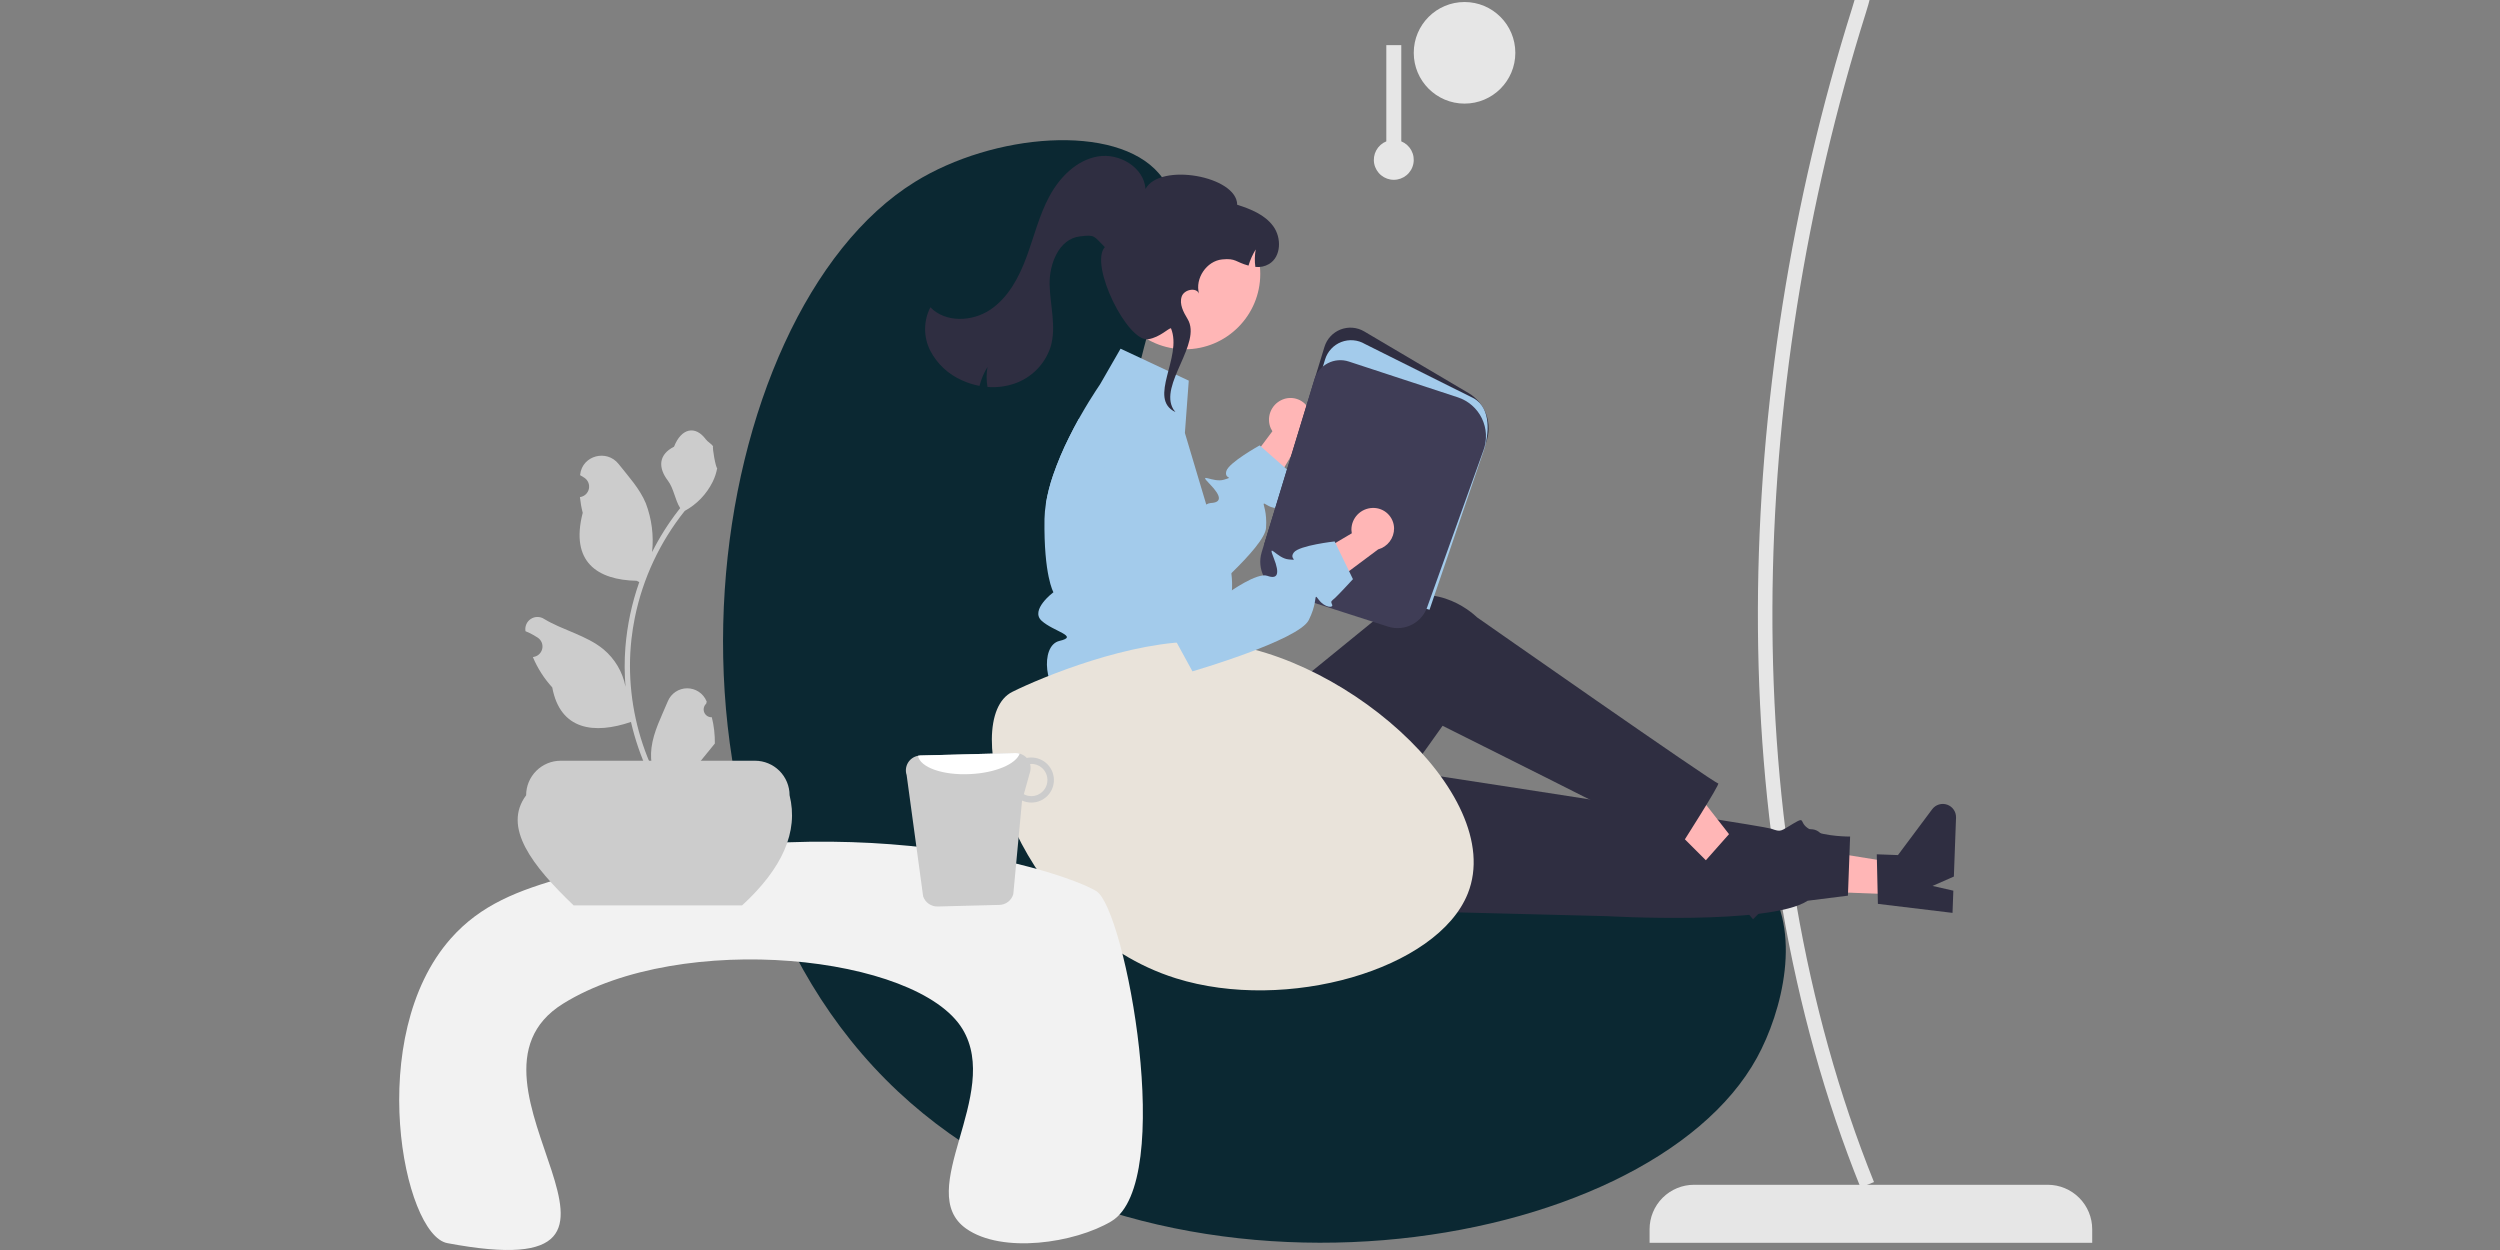 <svg xmlns="http://www.w3.org/2000/svg" width="240" height="120" viewBox="0 0 240 120" fill="none"><rect x="0" y="0" width="240" height="120" fill="#808080" stroke="none"/><g clip-path="url(#clip0_336_397)"><path d="M200.852 119.312H158.359V118.008C158.359 116.876 158.809 115.79 159.609 114.99C160.41 114.189 161.496 113.739 162.628 113.739H196.583C197.715 113.739 198.801 114.189 199.601 114.99C200.402 115.79 200.852 116.876 200.852 118.008V119.312Z" fill="#E6E6E6"></path><path d="M178.611 114L179.903 113.479C166.382 79.918 167.685 37.578 179.114 1.258C180.472 -2.95 180.57 -7.463 179.396 -11.726C178.222 -15.99 175.828 -19.817 172.507 -22.737C165.873 -28.657 156.727 -30.099 148.637 -26.501C140.651 -22.949 139.551 -16.761 139.551 -10.604H140.944C140.944 -17.176 142.349 -22.179 149.203 -25.228C156.786 -28.6 165.36 -27.247 171.579 -21.697C174.698 -18.954 176.947 -15.36 178.05 -11.356C179.153 -7.352 179.061 -3.113 177.785 0.84C166.224 37.579 164.998 80.21 178.611 114Z" fill="#E6E6E6"></path><path d="M140.596 9.946C143.289 9.946 145.472 7.763 145.472 5.07C145.472 2.377 143.289 0.194 140.596 0.194C137.903 0.194 135.72 2.377 135.72 5.07C135.72 7.763 137.903 9.946 140.596 9.946Z" fill="#E6E6E6"></path><path d="M133.086 13.57V4.331H134.523V13.57C134.935 13.737 135.276 14.042 135.488 14.433C135.7 14.823 135.769 15.276 135.684 15.712C135.6 16.148 135.366 16.541 135.022 16.824C134.679 17.107 134.249 17.262 133.804 17.262C133.36 17.262 132.929 17.107 132.586 16.824C132.243 16.541 132.009 16.148 131.924 15.712C131.839 15.276 131.909 14.823 132.121 14.433C132.333 14.042 132.674 13.737 133.086 13.57Z" fill="#E6E6E6"></path><path d="M107.493 46.842C108.822 29.84 115.617 21.74 111.266 16.66C107.099 11.794 95.36 12.799 87.822 17.468C67.488 30.062 60.038 80.256 86.205 104.779C111.069 128.083 158.193 120.619 168.665 101.546C171.109 97.095 173.05 89.293 169.474 84.569C160.595 72.838 128.314 94.085 113.961 80.796C105.455 72.92 106.764 56.172 107.493 46.842Z" fill="#0B2832"></path><path d="M123.037 38.395C122.543 38.623 122.158 39.033 121.962 39.541C121.766 40.048 121.777 40.611 121.99 41.111C122.035 41.212 122.089 41.309 122.15 41.401L117.785 47.229L119.963 50.484L125.079 41.855C125.441 41.572 125.7 41.177 125.814 40.732C125.929 40.287 125.893 39.816 125.712 39.394C125.606 39.155 125.455 38.938 125.266 38.757C125.077 38.576 124.855 38.434 124.611 38.34C124.367 38.245 124.107 38.199 123.846 38.205C123.584 38.21 123.326 38.267 123.087 38.373C123.07 38.38 123.054 38.388 123.037 38.395Z" fill="#FFB6B6"></path><path d="M123.033 48.443C123.318 48.696 122.526 49.009 121.688 48.516C121.448 48.373 121.346 48.313 121.319 48.351C121.251 48.445 121.645 49.141 121.54 50.685C121.475 51.606 119.944 53.339 118.206 55.029C115.856 57.314 113.124 59.518 113.124 59.518L112.165 58.75L102.105 50.685L100.407 48.335C100.563 47.407 100.796 46.494 101.105 45.605C101.531 44.375 102.037 43.174 102.62 42.01C102.932 41.377 103.253 40.773 103.56 40.218L108.95 46.158L113.466 51.132C113.466 51.132 114.781 49.014 115.8 48.437C115.93 48.354 116.078 48.304 116.231 48.289C117.26 48.241 117.322 47.68 116.129 46.459C114.935 45.239 116.441 46.379 117.503 46.05C118.565 45.721 117.503 46.05 117.727 45.228C117.95 44.406 120.928 42.757 120.928 42.757L121.052 42.867L123.302 44.853L123.946 45.422C123.946 45.422 123.243 47.351 123.049 47.758C122.855 48.165 122.75 48.187 123.033 48.443Z" fill="#A3CBEB"></path><path d="M182.35 85.877L182.46 82.905L171.047 81.067L170.885 85.454L182.35 85.877Z" fill="#FFB6B6"></path><path d="M180.278 86.772L180.17 82.013L182.204 82.088L185.489 77.688C185.651 77.471 185.879 77.311 186.138 77.232C186.398 77.153 186.676 77.159 186.931 77.25C187.187 77.34 187.407 77.509 187.56 77.734C187.712 77.958 187.789 78.225 187.779 78.496L187.571 84.15L185.522 85.05L187.521 85.504L187.442 87.636L180.278 86.772Z" fill="#2F2E41"></path><path d="M118.117 87.035L154.266 87.951C154.266 87.951 169.876 88.853 173.539 86.47L177.401 85.983L177.61 80.31C177.61 80.31 175.249 80.327 173.891 79.694C172.533 79.062 173.477 78.287 172.182 79.049C170.887 79.81 171.024 79.901 170.023 79.552C169.022 79.202 123.12 72.205 123.12 72.205L118.117 87.035Z" fill="#2F2E41"></path><path d="M165.752 84.573L167.854 82.469L160.737 73.359L157.635 76.465L165.752 84.573Z" fill="#FFB6B6"></path><path d="M163.625 82.742L166.783 79.179L168.223 80.618L173.623 79.627C173.89 79.578 174.165 79.615 174.409 79.734C174.653 79.853 174.853 80.046 174.979 80.286C175.105 80.526 175.151 80.8 175.11 81.068C175.07 81.336 174.944 81.585 174.753 81.776L170.755 85.779L168.641 85.046L169.797 86.738L168.289 88.248L163.625 82.742Z" fill="#2F2E41"></path><path d="M103.855 67.237L104.215 75.591C104.638 85.425 115.468 91.377 123.866 86.243C124.021 86.148 124.176 86.05 124.332 85.949C124.332 85.949 127.516 85.094 127.419 83.74C127.322 82.386 128.1 81.727 128.788 82.096C129.477 82.465 138.489 69.676 138.489 69.676C138.489 69.676 157.212 79.015 161.343 81.214C161.343 81.214 165.227 75.142 164.945 75.206C164.664 75.269 141.782 59.254 141.782 59.254C141.782 59.254 138.054 55.481 133.43 57.972C133.333 58.338 133.416 58.351 133.416 58.351L118.14 70.797L115.982 66.698L103.855 67.237Z" fill="#2F2E41"></path><path d="M118.259 56.794C118.23 57.18 118.175 57.563 118.094 57.942C117.984 58.49 117.807 59.022 117.566 59.526C117.566 59.526 117.566 60.09 116.488 61.976C115.41 63.862 116.758 63.054 117.566 64.455C118.375 65.854 117.566 65.21 116.669 66.11C116.41 66.372 116.227 66.698 116.137 67.055C116.048 67.412 116.055 67.786 116.159 68.139C116.159 68.139 104.583 68.147 102.427 67.339C100.271 66.53 99.781 61.976 101.713 61.526C103.642 61.076 101.128 60.629 99.993 59.591C98.859 58.554 101.128 56.856 101.128 56.856C101.128 56.856 100.193 55.242 100.271 49.822C100.282 49.324 100.328 48.827 100.408 48.335C100.564 47.407 100.797 46.494 101.106 45.605C101.532 44.375 102.038 43.174 102.621 42.01C102.933 41.377 103.254 40.773 103.561 40.218C103.61 40.132 103.656 40.048 103.704 39.965C104.289 38.93 104.823 38.084 105.176 37.542C105.448 37.122 105.612 36.885 105.612 36.885L107.574 33.473L114.122 36.542L113.75 41.563L114.879 45.349L115.4 47.093L115.801 48.437L116.421 50.52C116.421 50.52 116.251 50.529 116.453 50.806C117.384 52.044 117.987 53.496 118.208 55.029C118.285 55.614 118.302 56.205 118.259 56.794Z" fill="#A3CBEB"></path><path d="M137.168 57.335L137.045 57.295L121.372 52.248L127.148 33.301C127.263 32.923 127.462 32.577 127.73 32.288C127.998 31.999 128.329 31.774 128.696 31.631C129.064 31.488 129.459 31.431 129.852 31.463C130.246 31.495 130.626 31.616 130.966 31.817L140.982 37.734C141.775 38.202 142.378 38.934 142.686 39.801C142.994 40.669 142.988 41.617 142.668 42.48L137.168 57.335Z" fill="#2F2E41"></path><path d="M137.233 58.539L121.434 53.452L127.209 34.504C127.324 34.127 127.523 33.781 127.792 33.492C128.06 33.202 128.39 32.978 128.758 32.835C129.126 32.692 129.521 32.635 129.914 32.667C130.307 32.699 130.688 32.82 131.027 33.02L141.521 38.26C143.098 39.191 143.061 41.601 142.329 43.578L137.233 58.539Z" fill="#A3CBEB"></path><path d="M135.65 59.911C135.287 60.116 134.884 60.243 134.468 60.285C134.053 60.326 133.633 60.28 133.236 60.151L123.137 56.899C122.362 56.646 121.717 56.1 121.34 55.377C120.962 54.655 120.882 53.813 121.116 53.033L126.179 36.423C126.28 36.091 126.447 35.783 126.669 35.516C126.89 35.249 127.163 35.03 127.471 34.87C127.779 34.71 128.116 34.613 128.462 34.585C128.808 34.557 129.155 34.599 129.485 34.707L139.95 38.143C140.449 38.307 140.91 38.569 141.305 38.914C141.701 39.258 142.024 39.679 142.254 40.151C142.484 40.622 142.618 41.135 142.647 41.659C142.676 42.183 142.599 42.708 142.422 43.202L137.009 58.293C136.766 58.978 136.283 59.553 135.65 59.911Z" fill="#3F3D56"></path><path d="M113.752 33.532C117.746 33.532 120.985 30.293 120.985 26.299C120.985 22.304 117.746 19.065 113.752 19.065C109.757 19.065 106.519 22.304 106.519 26.299C106.519 30.293 109.757 33.532 113.752 33.532Z" fill="#FFB6B6"></path><path d="M89.292 33.64C89.956 34.927 91.044 35.944 92.372 36.52C92.903 36.761 93.46 36.938 94.032 37.045C94.194 36.404 94.453 35.79 94.801 35.227C94.685 35.862 94.685 36.513 94.801 37.148C95.673 37.219 96.55 37.11 97.379 36.828C98.192 36.551 98.93 36.089 99.534 35.477C100.137 34.866 100.59 34.122 100.856 33.305C101.432 31.387 100.812 29.34 100.763 27.338C100.713 25.337 101.663 22.943 103.65 22.696C105.163 22.507 104.976 22.653 106.063 23.722C104.542 25.412 108.25 32.894 110.239 32.564C111.364 32.377 112.192 31.484 112.414 31.515C113.553 34.304 110.127 38.261 112.844 39.56L112.643 39.293C111.22 36.943 115.43 32.974 114.007 30.623C113.61 29.966 113.198 29.195 113.443 28.468C113.676 27.776 114.856 27.558 115.105 28.187C114.7 26.744 115.829 25.051 117.329 24.904C118.661 24.773 118.585 25.152 119.855 25.499C120.017 24.952 120.251 24.428 120.551 23.942C120.449 24.497 120.437 25.064 120.514 25.622C120.972 25.677 121.435 25.579 121.832 25.343C123.005 24.64 123.04 22.825 122.234 21.72C121.427 20.614 120.075 20.069 118.77 19.656C118.758 16.897 111.334 15.576 109.968 18.141C109.828 16.064 107.447 14.665 105.396 15.018C103.345 15.371 101.726 17.015 100.74 18.848C99.754 20.68 99.264 22.731 98.542 24.682C97.82 26.633 96.788 28.578 95.059 29.736C93.33 30.892 90.761 30.997 89.317 29.499C88.988 30.139 88.814 30.847 88.81 31.567C88.805 32.286 88.971 32.996 89.292 33.64Z" fill="#2F2E41"></path><path d="M96.715 66.716C96.864 66.597 97.026 66.494 97.199 66.41C99.967 65.032 108.577 61.455 115.309 61.602C128.261 61.884 144.745 76.18 140.909 85.779C137.99 93.084 123.477 97.239 112.883 93.915C98.042 89.259 92.184 70.329 96.715 66.716Z" fill="#E9E3DA"></path><path d="M42.942 119.34C38.709 118.541 34.963 99.474 43.29 90.082C46.143 86.865 49.702 85.465 54.436 84.161C81.682 76.66 102.463 83.809 105.256 85.555C108.043 87.296 112.927 113.536 106.681 117.25C103.166 119.34 96.2 120.385 92.749 117.947C87.67 114.359 96.195 105.054 92.401 98.79C88.095 91.682 65.423 89.288 54.056 96.352C41.929 103.888 66.943 123.868 42.942 119.34Z" fill="#F2F2F2"></path><path d="M71.239 86.92H55.07C51.078 83.095 48.224 79.408 50.509 76.348C50.509 75.468 50.859 74.625 51.481 74.003C52.103 73.381 52.946 73.031 53.826 73.031H72.483C73.363 73.031 74.206 73.381 74.828 74.003C75.45 74.625 75.8 75.468 75.8 76.348C76.67 79.835 75.116 83.36 71.239 86.92Z" fill="#CCCCCC"></path><path d="M68.335 68.856C68.182 68.863 68.03 68.823 67.9 68.74C67.77 68.658 67.669 68.538 67.61 68.397C67.55 68.255 67.536 68.098 67.569 67.948C67.601 67.798 67.679 67.662 67.792 67.558L67.844 67.353C67.837 67.337 67.83 67.321 67.823 67.305C67.668 66.939 67.41 66.628 67.079 66.41C66.748 66.192 66.36 66.076 65.963 66.077C65.567 66.079 65.18 66.197 64.85 66.418C64.521 66.639 64.265 66.952 64.113 67.318C63.506 68.78 62.733 70.244 62.543 71.789C62.459 72.472 62.495 73.165 62.648 73.836C61.222 70.727 60.482 67.347 60.477 63.927C60.477 63.069 60.525 62.211 60.62 61.358C60.699 60.659 60.808 59.965 60.948 59.275C61.712 55.535 63.353 52.03 65.734 49.047C66.887 48.418 67.819 47.451 68.406 46.276C68.618 45.853 68.768 45.402 68.851 44.937C68.721 44.954 68.361 42.973 68.459 42.852C68.278 42.577 67.953 42.44 67.755 42.172C66.771 40.837 65.415 41.07 64.707 42.884C63.194 43.647 63.18 44.913 64.108 46.13C64.698 46.905 64.779 47.953 65.297 48.782C65.244 48.851 65.189 48.917 65.135 48.985C64.161 50.238 63.312 51.583 62.6 53.002C62.773 51.412 62.567 49.805 61.997 48.311C61.42 46.919 60.339 45.747 59.386 44.544C58.242 43.098 55.896 43.729 55.695 45.561C55.693 45.579 55.691 45.597 55.689 45.615C55.831 45.694 55.969 45.779 56.105 45.869C56.275 45.983 56.407 46.145 56.483 46.335C56.559 46.525 56.576 46.733 56.532 46.933C56.488 47.133 56.384 47.315 56.235 47.455C56.086 47.595 55.897 47.687 55.695 47.718L55.674 47.721C55.725 48.231 55.814 48.736 55.941 49.232C54.719 53.958 57.357 55.678 61.123 55.756C61.206 55.798 61.287 55.841 61.37 55.882C60.655 57.908 60.207 60.02 60.036 62.162C59.939 63.426 59.945 64.696 60.053 65.959L60.047 65.914C59.774 64.509 59.025 63.242 57.925 62.326C56.293 60.985 53.987 60.491 52.226 59.413C52.039 59.293 51.821 59.229 51.599 59.229C51.376 59.228 51.158 59.291 50.971 59.41C50.783 59.53 50.633 59.7 50.539 59.902C50.445 60.103 50.411 60.328 50.44 60.548C50.442 60.564 50.445 60.579 50.447 60.595C50.709 60.702 50.965 60.825 51.212 60.964C51.354 61.044 51.492 61.128 51.628 61.218C51.798 61.332 51.93 61.494 52.006 61.684C52.082 61.874 52.099 62.083 52.055 62.282C52.011 62.482 51.907 62.664 51.758 62.804C51.609 62.944 51.42 63.036 51.218 63.067L51.197 63.07C51.182 63.072 51.17 63.074 51.155 63.077C51.603 64.147 52.233 65.133 53.016 65.991C53.78 70.115 57.061 70.507 60.571 69.306H60.573C60.958 70.979 61.516 72.608 62.238 74.166H68.186C68.207 74.1 68.227 74.032 68.246 73.966C67.695 74.001 67.142 73.968 66.6 73.868C67.041 73.326 67.483 72.781 67.924 72.239C67.934 72.229 67.943 72.218 67.951 72.207C68.175 71.93 68.401 71.655 68.625 71.378L68.625 71.377C68.637 70.528 68.54 69.68 68.335 68.856Z" fill="#CCCCCC"></path><path d="M88.622 86.054C88.721 86.341 88.908 86.59 89.157 86.764C89.406 86.938 89.703 87.029 90.007 87.024L95.939 86.871C96.244 86.865 96.54 86.76 96.781 86.573C97.023 86.385 97.197 86.124 97.278 85.828L98.117 76.853C98.415 76.987 98.739 77.054 99.066 77.047C99.64 77.033 100.184 76.791 100.579 76.376C100.975 75.96 101.189 75.404 101.174 74.831C101.16 74.257 100.918 73.713 100.503 73.317C100.087 72.922 99.531 72.708 98.957 72.722C98.827 72.722 98.697 72.735 98.569 72.763C98.43 72.612 98.261 72.493 98.073 72.412C97.885 72.331 97.682 72.29 97.477 72.292L88.353 72.527C88.277 72.53 88.202 72.54 88.128 72.555C87.928 72.593 87.738 72.672 87.571 72.789C87.404 72.906 87.265 73.057 87.161 73.233C87.058 73.408 86.993 73.603 86.972 73.806C86.95 74.008 86.972 74.213 87.037 74.406L88.622 86.054ZM98.289 76.243L98.886 74.104C98.954 73.857 98.956 73.596 98.891 73.349C98.92 73.348 98.946 73.335 98.975 73.335C99.384 73.326 99.78 73.481 100.076 73.764C100.372 74.047 100.544 74.436 100.553 74.845C100.563 75.255 100.41 75.651 100.127 75.948C99.845 76.245 99.457 76.418 99.047 76.428C98.782 76.437 98.52 76.373 98.289 76.243Z" fill="#CCCCCC"></path><path d="M88.128 72.555C88.322 73.667 90.508 74.448 93.136 74.312C95.552 74.201 97.528 73.353 97.89 72.347C97.757 72.307 97.617 72.289 97.478 72.292L88.353 72.528C88.277 72.53 88.202 72.54 88.128 72.555Z" fill="white"></path><path d="M131.747 48.763C131.203 48.783 130.689 49.014 130.314 49.407C129.938 49.8 129.731 50.324 129.736 50.868C129.739 50.978 129.751 51.088 129.771 51.197L123.502 54.898L124.261 58.74L132.301 52.741C132.744 52.62 133.135 52.355 133.412 51.988C133.689 51.621 133.836 51.173 133.832 50.714C133.827 50.452 133.77 50.194 133.665 49.954C133.56 49.715 133.409 49.498 133.221 49.317C133.032 49.136 132.81 48.993 132.566 48.898C132.323 48.803 132.063 48.756 131.801 48.761C131.783 48.762 131.765 48.762 131.747 48.763Z" fill="#FFB6B6"></path><path d="M126.611 57.587C126.443 57.362 126.371 57.268 126.333 57.294C126.235 57.353 126.329 58.147 125.639 59.531C124.667 61.474 114.475 64.451 114.475 64.451L113.22 62.154L107.7 52.058L105.798 43.966C105.731 43.684 105.699 43.395 105.701 43.105C107.398 41.911 109.199 40.874 111.083 40.007C111.836 40.434 112.41 41.118 112.7 41.933L116.5 52.587L118.016 56.84C118.016 56.84 120.69 54.928 121.66 55.279C122.629 55.632 122.904 55.136 122.271 53.551C121.638 51.965 122.588 53.598 123.694 53.701C124.802 53.807 123.694 53.701 124.217 53.029C124.741 52.356 128.125 51.977 128.125 51.977L128.197 52.127L129.508 54.825L129.883 55.6C129.883 55.6 128.493 57.108 128.158 57.409C127.821 57.712 127.717 57.691 127.882 58.036C128.044 58.379 127.193 58.363 126.611 57.587Z" fill="#A3CBEB"></path></g><defs><clipPath id="clip0_336_397"><rect width="199.175" height="120" fill="white" transform="translate(20)"></rect></clipPath></defs></svg>